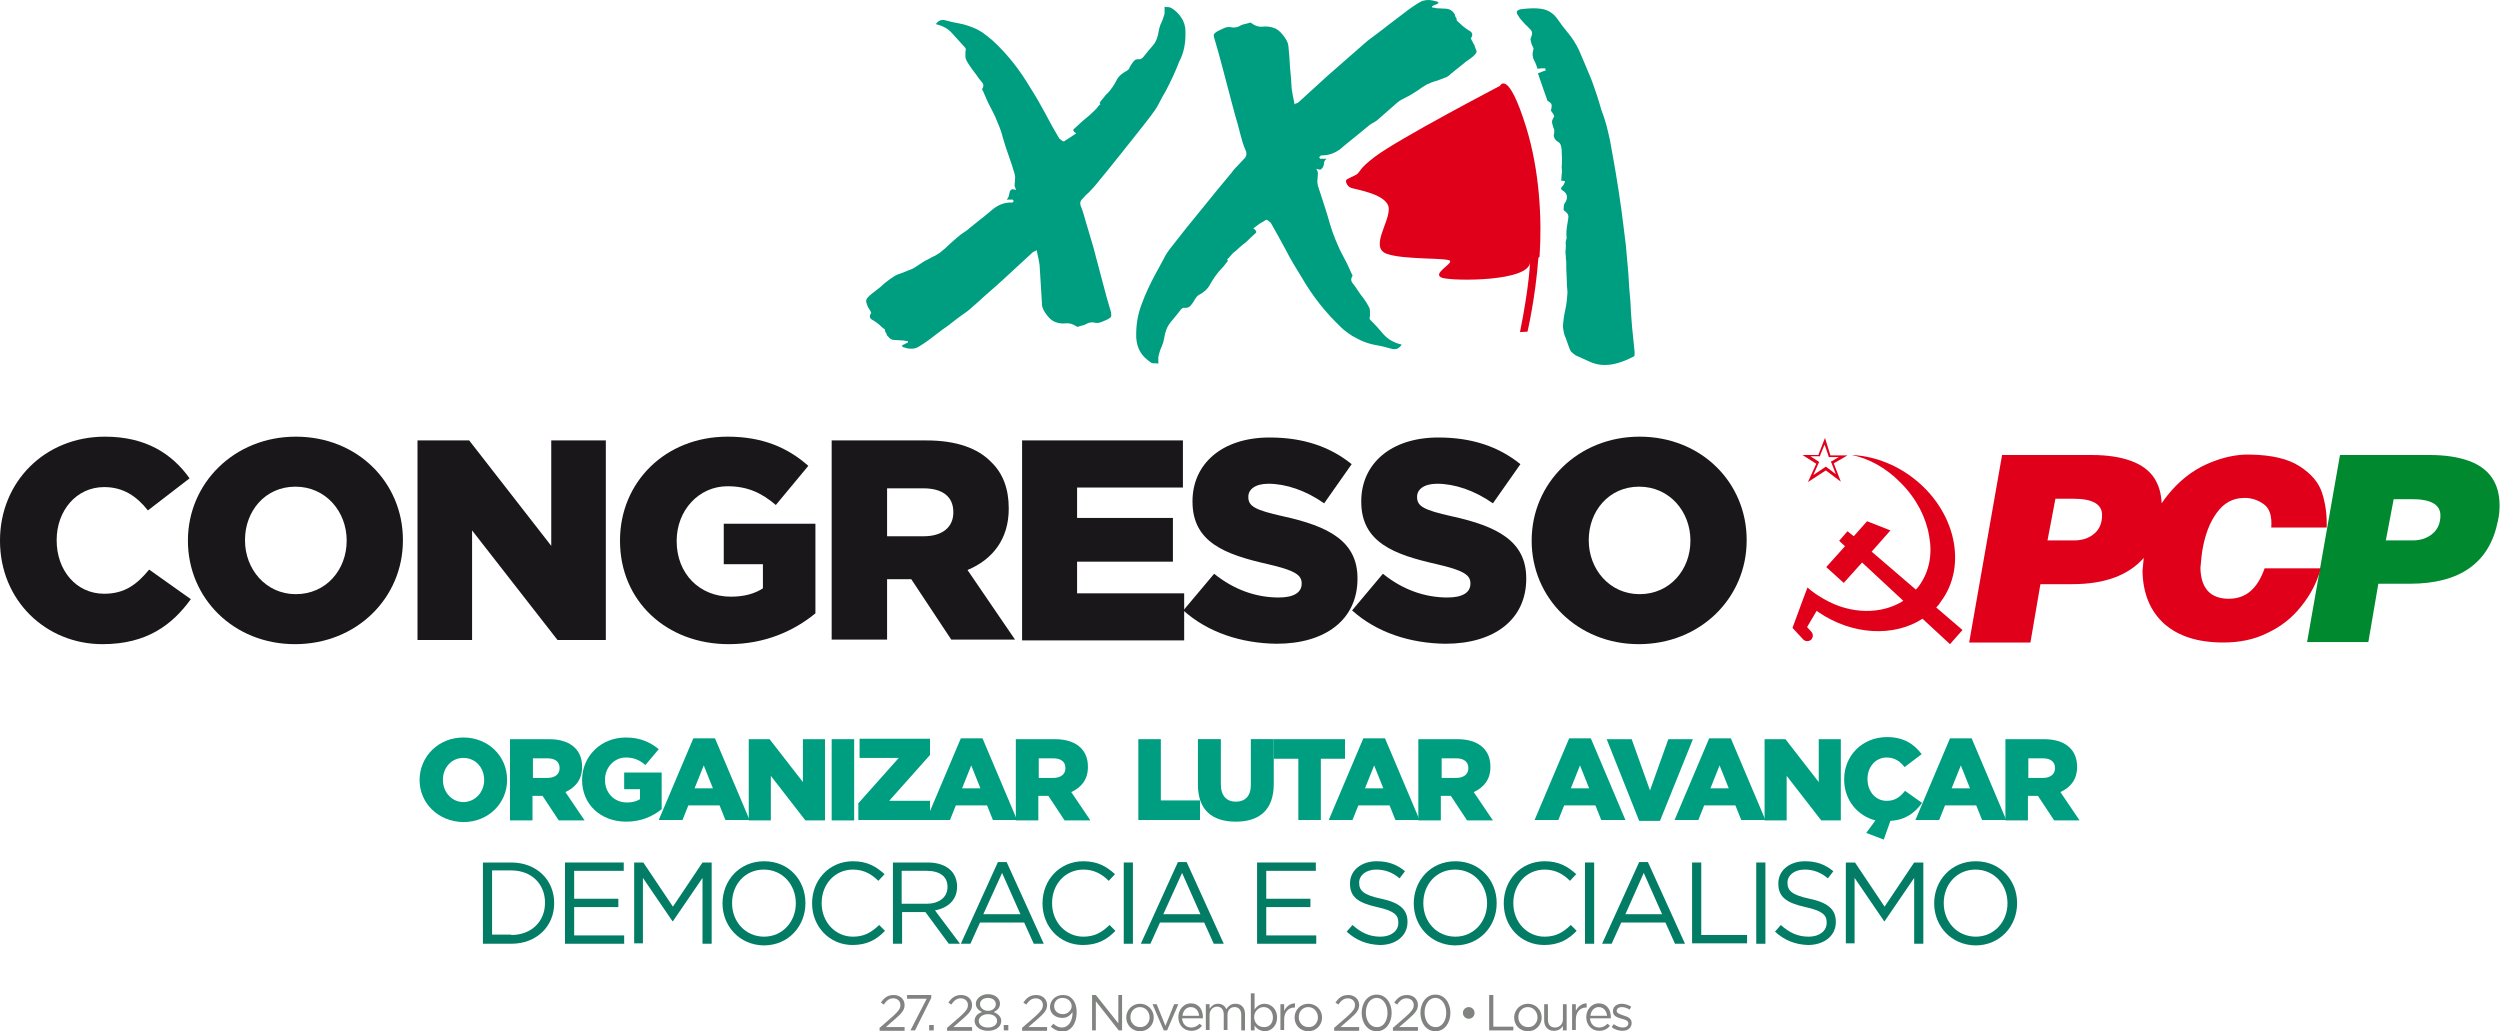 <svg version="1.1" xmlns="http://www.w3.org/2000/svg" xmlns:xlink="http://www.w3.org/1999/xlink" x="0px" y="0px"
	 viewBox="0 0 600 247.5" style="enable-background:new 0 0 600 247.5;" xml:space="preserve">
<style type="text/css">
	.st0{fill:#009E80;}
	.st1{fill:#E1001A;}
	.st2{fill:#1A171B;}
	.st3{fill-rule:evenodd;clip-rule:evenodd;fill:#00892E;}
	.st4{fill-rule:evenodd;clip-rule:evenodd;fill:#E1001A;}
	.st5{fill:#027C64;}
	.st6{fill:#818381;}
</style>
<g>
	<g>
		<g>
			<g>
				<g>
					<path class="st0" d="M100.7,187.2L100.7,187.2c0-5.6,4.5-10.2,10.5-10.2c6,0,10.5,4.5,10.5,10.1v0.1c0,5.6-4.5,10.1-10.5,10.1
						C105.2,197.2,100.7,192.8,100.7,187.2z M116.2,187.2L116.2,187.2c0-2.9-2-5.3-5-5.3c-2.9,0-4.9,2.4-4.9,5.2v0.1
						c0,2.8,2,5.3,5,5.3C114.2,192.4,116.2,190,116.2,187.2z"/>
				</g>
			</g>
			<g>
				<g>
					<path class="st0" d="M122.5,177.4h9.2c3,0,5,0.8,6.3,2.1c1.1,1.1,1.7,2.6,1.7,4.5v0.1c0,3-1.6,4.9-4,6l4.6,6.8h-6.2l-3.9-5.9
						h-2.4v5.9h-5.4V177.4z M131.4,186.7c1.8,0,2.9-0.9,2.9-2.3v-0.1c0-1.5-1.1-2.3-2.9-2.3h-3.5v4.7H131.4z"/>
				</g>
			</g>
			<g>
				<g>
					<path class="st0" d="M139.7,187.2L139.7,187.2c0-5.7,4.5-10.2,10.5-10.2c3.4,0,5.8,1.1,7.9,2.8l-3.2,3.8
						c-1.4-1.2-2.8-1.8-4.7-1.8c-2.8,0-5,2.4-5,5.3v0.1c0,3.1,2.2,5.4,5.3,5.4c1.3,0,2.3-0.3,3.1-0.8v-2.4h-3.8v-4h9v8.8
						c-2.1,1.7-4.9,3-8.5,3C144.2,197.2,139.7,193.1,139.7,187.2z"/>
				</g>
			</g>
			<g>
				<g>
					<path class="st0" d="M166.4,177.2h5.2l8.3,19.6h-5.8l-1.4-3.5h-7.5l-1.4,3.5h-5.7L166.4,177.2z M171.1,189.2l-2.2-5.5l-2.2,5.5
						H171.1z"/>
				</g>
			</g>
			<g>
				<g>
					<path class="st0" d="M179.7,177.4h5l8,10.3v-10.3h5.3v19.5h-4.7l-8.3-10.7v10.7h-5.3V177.4z"/>
				</g>
			</g>
			<g>
				<g>
					<path class="st0" d="M199.6,177.4h5.4v19.5h-5.4V177.4z"/>
				</g>
			</g>
			<g>
				<g>
					<path class="st0" d="M205.9,192.9l9.8-11h-9.4v-4.6h16.9v3.9l-9.8,11h9.8v4.6h-17.2V192.9z"/>
				</g>
			</g>
			<g>
				<g>
					<path class="st0" d="M230.6,177.2h5.2l8.3,19.6h-5.8l-1.4-3.5h-7.5l-1.4,3.5h-5.7L230.6,177.2z M235.3,189.2l-2.2-5.5l-2.2,5.5
						H235.3z"/>
				</g>
			</g>
			<g>
				<g>
					<path class="st0" d="M243.9,177.4h9.2c3,0,5,0.8,6.3,2.1c1.1,1.1,1.7,2.6,1.7,4.5v0.1c0,3-1.6,4.9-4,6l4.6,6.8h-6.2l-3.9-5.9
						h-2.4v5.9h-5.4V177.4z M252.8,186.7c1.8,0,2.9-0.9,2.9-2.3v-0.1c0-1.5-1.1-2.3-2.9-2.3h-3.5v4.7H252.8z"/>
				</g>
			</g>
			<g>
				<g>
					<path class="st0" d="M273.2,177.4h5.4v14.7h9.4v4.7h-14.8V177.4z"/>
				</g>
			</g>
			<g>
				<g>
					<path class="st0" d="M287.5,188.3v-10.9h5.5v10.8c0,2.8,1.4,4.2,3.6,4.2c2.2,0,3.6-1.3,3.6-4v-11h5.5v10.8c0,6.3-3.6,9-9.1,9
						C290.9,197.2,287.5,194.4,287.5,188.3z"/>
				</g>
			</g>
			<g>
				<g>
					<path class="st0" d="M311.5,182.1h-5.8v-4.7h17.1v4.7h-5.8v14.7h-5.4V182.1z"/>
				</g>
			</g>
			<g>
				<g>
					<path class="st0" d="M327.2,177.2h5.2l8.3,19.6h-5.8l-1.4-3.5H326l-1.4,3.5h-5.7L327.2,177.2z M332,189.2l-2.2-5.5l-2.2,5.5
						H332z"/>
				</g>
			</g>
			<g>
				<g>
					<path class="st0" d="M340.5,177.4h9.2c3,0,5,0.8,6.3,2.1c1.1,1.1,1.7,2.6,1.7,4.5v0.1c0,3-1.6,4.9-4,6l4.6,6.8h-6.2l-3.9-5.9
						h-2.4v5.9h-5.4V177.4z M349.5,186.7c1.8,0,2.9-0.9,2.9-2.3v-0.1c0-1.5-1.1-2.3-2.9-2.3h-3.5v4.7H349.5z"/>
				</g>
			</g>
			<g>
				<g>
					<path class="st0" d="M376.6,177.2h5.2l8.3,19.6h-5.8l-1.4-3.5h-7.5l-1.4,3.5h-5.7L376.6,177.2z M381.4,189.2l-2.2-5.5l-2.2,5.5
						H381.4z"/>
				</g>
			</g>
			<g>
				<g>
					<path class="st0" d="M385.6,177.4h6l4.4,12.3l4.4-12.3h5.9l-7.9,19.6h-5L385.6,177.4z"/>
				</g>
			</g>
			<g>
				<g>
					<path class="st0" d="M410.2,177.2h5.2l8.3,19.6h-5.8l-1.4-3.5h-7.5l-1.4,3.5h-5.7L410.2,177.2z M414.9,189.2l-2.2-5.5l-2.2,5.5
						H414.9z"/>
				</g>
			</g>
			<g>
				<g>
					<path class="st0" d="M423.5,177.4h5l8,10.3v-10.3h5.3v19.5h-4.7l-8.3-10.7v10.7h-5.3V177.4z"/>
				</g>
			</g>
			<g>
				<g>
					<path class="st0" d="M447.9,199.9l2.2-3c-4.3-1.1-7.5-4.9-7.5-9.8v-0.1c0-5.7,4.4-10.1,10.3-10.1c4,0,6.5,1.7,8.3,4.1l-4.1,3.1
						c-1.1-1.4-2.4-2.3-4.3-2.3c-2.7,0-4.6,2.3-4.6,5.1v0.1c0,2.9,1.9,5.2,4.6,5.2c2,0,3.2-0.9,4.4-2.4l4.1,2.9
						c-1.7,2.3-3.9,4.1-7.6,4.3l-1.6,4.5L447.9,199.9z"/>
				</g>
			</g>
			<g>
				<g>
					<path class="st0" d="M468,177.2h5.2l8.3,19.6h-5.8l-1.4-3.5h-7.5l-1.4,3.5h-5.7L468,177.2z M472.8,189.2l-2.2-5.5l-2.2,5.5
						H472.8z"/>
				</g>
			</g>
			<g>
				<g>
					<path class="st0" d="M481.3,177.4h9.2c3,0,5,0.8,6.3,2.1c1.1,1.1,1.7,2.6,1.7,4.5v0.1c0,3-1.6,4.9-4,6l4.6,6.8H493l-3.9-5.9
						h-2.4v5.9h-5.4V177.4z M490.3,186.7c1.8,0,2.9-0.9,2.9-2.3v-0.1c0-1.5-1.1-2.3-2.9-2.3h-3.5v4.7H490.3z"/>
				</g>
			</g>
		</g>
	</g>
	<g>
		<g>
			<g>
				<g>
					<path class="st0" d="M274.4,21c0.4-0.1,0.8-0.3,1.2-0.4c0.4-0.1,0.8-0.3,1.1-0.6c0.3-0.2,0.5-0.5,0.6-0.9
						c0.1-0.4,0.2-0.8,0.4-1.1c0-0.1-0.1-0.3-0.4-0.5c-0.2-0.2-0.5-0.4-0.9-0.7c0,0.8-0.1,1.6-0.1,2.2c-0.1,0.6-0.6,0.9-1.6,0.8
						c-0.1,0-0.3,0.1-0.3,0.3c-0.1,0.2-0.2,0.4-0.3,0.5L274.4,21z"/>
					<g>
						<path class="st0" d="M284.5,7.4c0-1.2-0.4-2.3-1-3.2c-0.6-0.9-1.4-1.7-2.4-2.3c-0.2-0.1-0.5-0.2-0.8-0.2c-0.4,0-0.6,0-0.8-0.1
							c0,0.5,0,0.9,0,1.2c0,0.3,0,0.6-0.1,0.8c-0.2,0.6-0.4,1.3-0.7,1.9c-0.3,0.6-0.5,1.3-0.6,1.9c-0.2,1.4-0.6,2.6-1.4,3.5
							c-0.8,0.9-1.6,1.9-2.4,2.9c-0.4,0.3-0.6,0.5-0.9,0.4c-0.6,0-1,0.1-1.2,0.4c-0.3,0.3-0.5,0.6-0.7,0.9c-0.2,0.3-0.4,0.7-0.5,0.9
							c-0.1,0.3-0.4,0.5-0.6,0.6c-1.1,0.6-2,1.3-2.5,2.4c-0.5,1-1.2,2-2,2.9c-0.4,0.3-0.7,0.7-1,1.1c-0.3,0.4-0.7,0.8-1,1.3
							c0.1,0.1,0.1,0.1,0.1,0.2l0.1,0.1c-0.4,0.3-0.7,0.7-0.9,1c-0.3,0.3-0.6,0.6-0.9,0.9c-0.6,0.6-1.1,1-1.7,1.5
							c-0.5,0.4-1.1,0.9-1.7,1.5c-0.4,0.3-0.7,0.7-1.1,1c-0.4,0.3-0.2,0.7,0.5,1.1c-0.5,0.3-1,0.7-1.5,1c-0.5,0.3-0.9,0.6-1.4,0.9
							c-0.1,0.1-0.3,0-0.6-0.2c-0.2-0.2-0.4-0.3-0.6-0.5c-1.2-2-2.3-4-3.4-6.1c-1.1-2-2.2-4-3.5-6c-2.6-4.4-5.6-8.2-9.1-11.4
							c-0.8-0.7-1.6-1.3-2.4-1.9c-0.8-0.5-1.7-1-2.6-1.3c-1-0.4-2-0.7-3.1-0.9c-1.1-0.2-2.1-0.4-3.1-0.7c-1-0.3-1.8,0-2.4,0.9
							c1.7,0.4,3,1.1,4,2.3c1,1.1,2,2.2,3,3.3c0.1,0.1,0.2,0.3,0.2,0.5c0,0.2-0.1,0.3-0.1,0.5c0,0.4,0,0.7,0,1.1
							c0,0.4,0.1,0.6,0.2,0.9c0.4,0.8,0.9,1.5,1.4,2.2c0.5,0.7,1.1,1.4,1.6,2.2c0.3,0.4,0.6,0.7,0.9,1.1c0.3,0.4,0.3,0.9-0.1,1.5
							c0,0.1,0.1,0.3,0.2,0.4c0.3,0.8,0.7,1.5,1,2.3c0.3,0.7,0.7,1.4,1.1,2.2c0.6,1.1,1.1,2.2,1.5,3.3c0.5,1.1,0.9,2.3,1.2,3.5
							c0.4,1.4,0.9,2.9,1.4,4.3c0.5,1.4,1,2.9,1.4,4.3c0.1,0.4,0.2,0.9,0.1,1.4c0,0.5-0.1,1-0.1,1.5c0.1,0.4,0.3,0.8,0.4,1
							c-0.6-0.2-1-0.2-1.2-0.1c-0.2,0.2-0.4,0.4-0.4,0.7c-0.1,0.3-0.1,0.6-0.2,0.9c-0.1,0.3-0.3,0.6-0.5,0.8l1.5,0
							c0,0.1,0,0.1,0.1,0.2c0,0,0.1,0.1,0.1,0.2c-0.1,0.1-0.3,0.2-0.3,0.3c-0.1,0.1-0.2,0.1-0.3,0c-1.6,0-3,0.5-4.4,1.6
							c-1.1,0.9-2.1,1.8-3.2,2.6c-1,0.8-2.1,1.7-3.2,2.6c-0.3,0.2-0.6,0.4-0.9,0.6c-0.3,0.2-0.6,0.4-0.9,0.7c-0.8,0.6-1.5,1.3-2.3,2
							c-0.7,0.7-1.5,1.4-2.3,2c-0.5,0.3-1,0.7-1.6,0.9c-0.5,0.3-1.1,0.6-1.7,0.9c-0.6,0.3-1.1,0.7-1.6,1c-0.5,0.3-1,0.7-1.6,1
							c-0.8,0.3-1.5,0.6-2.2,0.9c-0.7,0.2-1.5,0.5-2.2,0.9c-0.4,0.3-0.7,0.5-0.9,0.6c-0.8,0.6-1.6,1.2-2.3,1.9
							c-0.8,0.6-1.5,1.2-2.3,1.8c-0.7,0.6-1.1,1-1.2,1.4c-0.1,0.4,0.1,0.9,0.4,1.7c0.1,0.2,0.3,0.4,0.4,0.6c0.1,0.2,0.3,0.5,0.4,0.8
							c-0.6,0.8-0.4,1.4,0.5,1.8c0.5,0.3,0.9,0.6,1.4,1c0.4,0.4,0.8,0.8,1.3,1.1c0.1,0.1,0.1,0.2,0.1,0.3c0,0.1,0,0.2,0.1,0.4
							c0.1,0.1,0.2,0.3,0.3,0.5c0,0.2,0.1,0.4,0.3,0.5c0.4,0.6,0.9,0.9,1.6,0.9c0.6,0,1.2,0.1,1.8,0.1c0.3,0,0.5,0,0.7,0.1
							c0.2,0,0.5,0.1,0.7,0.1l0,0.3c-0.3,0.1-0.6,0.3-0.8,0.4c-0.3,0.1-0.5,0.2-0.7,0.4c0.2,0.2,0.4,0.4,0.6,0.4
							c0.2,0,0.5,0.1,0.7,0.2c1.1,0.2,2,0.1,2.8-0.4c0.8-0.5,1.6-1,2.4-1.6c1.6-1.2,3.1-2.4,4.7-3.5c1.5-1.2,3.1-2.4,4.7-3.5
							c1.5-1.3,3-2.6,4.5-4c1.5-1.3,3-2.6,4.5-4l6.5-6c0.1-0.1,0.3-0.2,0.5-0.3c0.2,0,0.3-0.1,0.5-0.3c0.1,0.7,0.3,1.4,0.4,1.9
							c0.1,0.6,0.2,1.1,0.3,1.7c0.1,1.6,0.2,3.3,0.3,4.9c0.1,1.6,0.2,3.2,0.3,4.9c0.1,0.6,0.5,1.4,1.2,2.3c0.7,0.9,1.4,1.4,2,1.6
							c0.8,0.3,1.6,0.4,2.5,0.3c0.9-0.1,1.7,0.2,2.5,0.7c0.1,0.1,0.3,0.2,0.5,0.1c0.2-0.1,0.4-0.1,0.6-0.2c0.6-0.1,1.1-0.3,1.6-0.6
							c0.5-0.2,1-0.3,1.5-0.2c0.7,0.2,1.3,0.1,1.8-0.1c0.5-0.2,1-0.4,1.6-0.7c0.5-0.3,0.8-0.5,0.8-0.8c0-0.2,0-0.6-0.1-1
							c-0.7-2.3-1.3-4.5-1.9-6.8c-0.6-2.2-1.2-4.5-1.8-6.8c-0.3-1.3-0.7-2.6-1.1-3.9c-0.4-1.3-0.7-2.5-1.1-3.7
							c-0.2-0.7-0.4-1.4-0.6-2.1c-0.2-0.7-0.4-1.3-0.7-2c-0.3-0.8-0.1-1.4,0.5-1.9c0.4-0.5,0.9-1,1.4-1.4c0.5-0.5,0.9-1,1.4-1.5
							c2.3-2.8,4.6-5.6,6.8-8.4c2.2-2.8,4.5-5.6,6.7-8.5c0.7-0.9,1.4-1.9,1.9-2.9c0.5-1,1.1-2.1,1.7-3.1c1.2-2.3,2.3-4.6,3.2-7
							C284.2,12.6,284.6,10.1,284.5,7.4z"/>
					</g>
					<path class="st0" d="M281,66.7c-0.5,0.1-0.9,0.3-1.3,0.4c-0.4,0.1-0.8,0.4-1.2,0.7c-0.3,0.2-0.5,0.5-0.6,0.9
						c-0.1,0.4-0.3,0.8-0.4,1.2c0,0.2,0.1,0.3,0.4,0.5c0.3,0.2,0.6,0.4,1,0.8c0-0.9,0.1-1.7,0.2-2.4c0.1-0.7,0.7-1,1.7-0.9
						c0.2,0,0.3-0.1,0.3-0.3c0.1-0.2,0.2-0.4,0.3-0.6L281,66.7z"/>
					<path class="st0" d="M282.3,64.5c0.5-1.1,0.9-2.1,1.4-3c0.1-0.2,0.4-0.2,0.9-0.2c0.5,0.2,0.7,0.2,0.9,0
						c0.2-0.2,0.3-0.5,0.4-0.9c0.2-0.5,0.3-1.1,0.5-1.6c0.2-0.5,0.4-1,0.7-1.5c0.5-0.7,1.1-1.5,1.6-2.1c0.5-0.7,1.1-1.3,1.6-2
						c0.2-0.2,0.2-0.6,0.2-1.1c-0.5,0-0.9,0.1-1,0.2c-0.2,0.2-0.4,0.3-0.6,0.5c-0.2,0.2-0.3,0.4-0.5,0.6c-0.8,1-1.5,2.1-2.3,3.1
						c-0.8,1-1.5,2.1-2.3,3.1c-0.2,0.3-0.3,0.6-0.5,1c-0.2,0.3-0.4,0.7-0.6,1c-0.4,0.5-0.8,1-1.3,1.5c-0.5,0.5-0.9,1-1.4,1.6
						c-0.2,0.1-0.2,0.4-0.2,0.6c0,0.3,0,0.5-0.1,0.7c0.1,0.1,0.1,0.1,0.2,0.1c0,0,0.1,0,0.2,0.1C280.9,65.6,281.6,65,282.3,64.5z"/>
					<g>
						<path class="st0" d="M353.8,10.7c-0.2-0.2-0.3-0.5-0.4-0.7c-0.1-0.2-0.3-0.5-0.4-0.8c0.6-0.8,0.4-1.5-0.5-1.9
							c-0.5-0.3-1-0.7-1.5-1.1c-0.4-0.4-0.9-0.8-1.3-1.2c-0.1-0.1-0.1-0.2-0.1-0.3c0-0.1,0-0.2-0.1-0.4c-0.2-0.2-0.2-0.3-0.3-0.6
							c0-0.2-0.1-0.4-0.3-0.6c-0.4-0.6-1-0.9-1.7-1c-0.7,0-1.3-0.1-1.9-0.1c-0.3,0-0.6,0-0.8-0.1c-0.2,0-0.5-0.1-0.8-0.1l0-0.3
							c0.3-0.2,0.6-0.3,0.9-0.4c0.3-0.1,0.5-0.3,0.7-0.4c-0.2-0.2-0.4-0.4-0.7-0.4c-0.2,0-0.5-0.1-0.8-0.2c-1.1-0.2-2.1-0.1-3,0.4
							c-0.9,0.5-1.7,1.1-2.6,1.7c-1.7,1.3-3.3,2.5-5,3.8c-1.6,1.3-3.3,2.5-5,3.8c-1.6,1.4-3.2,2.8-4.8,4.2c-1.6,1.4-3.2,2.8-4.8,4.2
							l-6.9,6.3c-0.2,0.2-0.3,0.2-0.5,0.3c-0.2,0-0.4,0.1-0.5,0.3c-0.1-0.8-0.3-1.4-0.4-2c-0.1-0.6-0.2-1.2-0.3-1.8
							c-0.1-1.7-0.2-3.5-0.4-5.2c-0.1-1.7-0.2-3.4-0.4-5.2c-0.1-0.7-0.5-1.5-1.3-2.5c-0.8-1-1.5-1.5-2.2-1.7
							c-0.8-0.3-1.7-0.4-2.7-0.3c-0.9,0.1-1.8-0.2-2.6-0.8c-0.1-0.2-0.3-0.2-0.6-0.1c-0.2,0.1-0.5,0.1-0.7,0.2
							c-0.6,0.1-1.2,0.3-1.7,0.6c-0.5,0.3-1.1,0.3-1.6,0.3c-0.8-0.2-1.4-0.1-1.9,0.1c-0.5,0.2-1.1,0.5-1.7,0.8
							c-0.5,0.3-0.8,0.6-0.9,0.8c0,0.3,0,0.6,0.2,1.1c0.7,2.4,1.4,4.8,2,7.2c0.6,2.4,1.3,4.8,1.9,7.2c0.4,1.4,0.7,2.7,1.1,4.1
							c0.4,1.4,0.8,2.7,1.1,4c0.2,0.8,0.4,1.5,0.6,2.2c0.2,0.7,0.5,1.4,0.8,2.1c0.3,0.8,0.1,1.5-0.5,2c-0.5,0.5-0.9,1-1.4,1.5
							c-0.5,0.5-1,1-1.4,1.6c-2.5,3-4.9,5.9-7.3,8.9c-2.4,2.9-4.8,5.9-7.2,9c-0.8,1-1.5,2-2,3.1c-0.6,1.1-1.2,2.2-1.8,3.3
							c-1.3,2.4-2.5,4.9-3.4,7.4c-1,2.6-1.4,5.3-1.3,8.1c0.1,1.3,0.4,2.4,1,3.4c0.6,1,1.5,1.8,2.5,2.5c0.2,0.2,0.5,0.2,0.9,0.2
							c0.4,0,0.7,0,0.9,0.1c0-0.5,0-0.9,0-1.2c0-0.3,0-0.6,0.1-0.9c0.2-0.7,0.4-1.4,0.7-2c0.3-0.7,0.5-1.4,0.6-2
							c0.2-1.5,0.7-2.8,1.5-3.8c0.8-1,1.7-2,2.5-3.1c0.4-0.4,0.7-0.5,0.9-0.4c0.6,0,1-0.1,1.3-0.4c0.3-0.3,0.5-0.6,0.8-1
							c0.2-0.4,0.4-0.7,0.6-1c0.2-0.3,0.4-0.5,0.7-0.7c1.2-0.6,2.1-1.4,2.7-2.5c0.6-1.1,1.3-2.1,2.1-3.1c0.4-0.4,0.7-0.8,1.1-1.2
							c0.3-0.4,0.7-0.9,1.1-1.4c-0.1-0.1-0.1-0.2-0.1-0.2l-0.1-0.1c0.4-0.4,0.7-0.7,1-1.1c0.3-0.3,0.6-0.7,1-0.9
							c0.6-0.6,1.2-1.1,1.8-1.6c0.6-0.4,1.2-1,1.8-1.6c0.4-0.4,0.8-0.7,1.2-1.1c0.4-0.3,0.2-0.7-0.5-1.2c0.5-0.4,1-0.7,1.5-1.1
							c0.5-0.3,1-0.6,1.5-0.9c0.2-0.1,0.4,0,0.6,0.2c0.3,0.2,0.5,0.4,0.6,0.5c1.2,2.1,2.4,4.3,3.6,6.5c1.1,2.2,2.4,4.3,3.7,6.4
							c2.7,4.7,5.9,8.7,9.6,12.2c0.8,0.8,1.7,1.4,2.6,2c0.9,0.5,1.8,1,2.8,1.4c1,0.4,2.1,0.7,3.3,0.9s2.2,0.5,3.3,0.8
							c1.1,0.3,1.9,0,2.5-1c-1.8-0.4-3.2-1.2-4.3-2.4c-1-1.2-2.1-2.4-3.2-3.5c-0.2-0.2-0.2-0.3-0.2-0.5c0-0.2,0.1-0.4,0.1-0.5
							c0-0.4,0-0.8,0-1.1c0-0.4-0.1-0.7-0.2-0.9c-0.4-0.8-0.9-1.6-1.5-2.4c-0.6-0.7-1.1-1.5-1.7-2.4c-0.3-0.4-0.6-0.8-0.9-1.2
							c-0.3-0.4-0.3-1,0.1-1.6c0-0.2-0.1-0.3-0.2-0.5c-0.4-0.8-0.7-1.6-1.1-2.4c-0.4-0.8-0.8-1.5-1.2-2.3c-0.6-1.1-1.1-2.3-1.6-3.5
							c-0.5-1.2-0.9-2.4-1.3-3.7c-0.4-1.5-0.9-3-1.4-4.6c-0.5-1.5-1-3-1.5-4.6c-0.1-0.5-0.2-0.9-0.1-1.5c0-0.5,0.1-1.1,0.1-1.6
							c-0.1-0.5-0.3-0.8-0.4-1c0.6,0.2,1,0.3,1.2,0.1c0.2-0.2,0.4-0.4,0.5-0.7c0.1-0.3,0.2-0.6,0.2-1c0.1-0.3,0.3-0.6,0.6-0.8
							l-1.6,0c0-0.1,0-0.1-0.1-0.2c0,0-0.1-0.1-0.1-0.2c0.2-0.1,0.3-0.2,0.3-0.3c0.1-0.1,0.2-0.1,0.3-0.1c1.7,0,3.2-0.5,4.7-1.7
							c1.1-1,2.3-1.9,3.4-2.8c1.1-0.9,2.2-1.8,3.4-2.8c0.3-0.2,0.6-0.4,1-0.6c0.3-0.2,0.7-0.4,1-0.7c0.8-0.7,1.6-1.4,2.4-2.1
							c0.8-0.7,1.6-1.4,2.4-2.1c0.5-0.4,1.1-0.7,1.7-1c0.6-0.3,1.2-0.6,1.8-1c0.6-0.4,1.2-0.7,1.7-1.1c0.5-0.4,1.1-0.7,1.7-1.1
							c0.8-0.4,1.6-0.7,2.4-0.9c0.8-0.3,1.6-0.6,2.4-0.9c0.5-0.3,0.8-0.5,0.9-0.7c0.8-0.7,1.7-1.3,2.5-2c0.8-0.7,1.6-1.3,2.5-1.9
							c0.8-0.6,1.2-1.1,1.3-1.5C354.3,12.2,354.1,11.5,353.8,10.7z"/>
					</g>
					<g>
						<g>
							<path class="st0" d="M385.1,87.6c-1.3,0-2.5-0.3-3.6-0.8c-1.1-0.5-2.2-1-3.3-1.5c-0.3-0.2-0.6-0.4-0.9-0.7
								c-0.3-0.2-0.5-0.6-0.6-0.9c-0.3-0.9-0.6-1.7-0.9-2.5c-0.4-0.8-0.6-1.8-0.7-2.9c0.1-1.4,0.3-2.8,0.6-4.1
								c0.3-1.3,0.4-2.7,0.5-4c-0.1-1.2-0.2-2.5-0.2-3.7c-0.1-1.3-0.1-2.5-0.1-3.8c-0.1-0.3-0.1-0.7-0.1-1.1c0-0.4-0.1-0.8-0.1-1.2
								c0.1-0.5,0.1-1,0.1-1.6c-0.1-0.6,0-1.1,0.2-1.6c-0.1-0.9-0.1-1.9,0.1-3c0.1-0.7,0.2-1.3,0.3-1.9c0.1-0.6-0.1-1.1-0.8-1.6
								c-0.3-0.1-0.4-0.5-0.3-1c0-0.6,0.2-1,0.5-1.3c0.5-1.1,0.3-1.9-0.5-2.5c-0.7-0.4-0.8-0.7-0.4-1.1c0.4-0.4,0.6-0.8,0.7-1.3
								c-0.2-0.1-0.4-0.1-0.5-0.1c-0.1,0-0.2,0-0.4,0c0-0.5,0.1-1,0.1-1.5c0.1-0.5,0.1-1.1,0-1.7c0.1-1.2,0.1-2.6,0-4.2
								c0-0.4-0.1-0.7-0.2-1.1c-0.1-0.4-0.3-0.6-0.6-0.8c-0.7-0.4-1.1-1-1.1-1.7c0.2-0.7,0.2-1.3-0.1-1.8c-0.1-0.5-0.3-0.9-0.3-1.2
								c-0.1-0.3,0.1-0.8,0.5-1.4c0-0.1,0-0.3-0.2-0.6c-0.2-0.3-0.4-0.6-0.6-0.9c0.2-0.5,0.2-1,0.2-1.3c0-0.3-0.4-0.7-1-1
								c-0.1-0.1-0.1-0.4-0.2-0.6c-0.1-0.3-0.2-0.6-0.3-0.8c-0.3-0.9-0.6-1.7-0.9-2.6c-0.3-0.9-0.6-1.7-0.9-2.6
								c0.4-0.1,0.7-0.3,1-0.4c0.3-0.1,0.6-0.2,0.9-0.3c-0.1-0.1-0.1-0.2-0.1-0.3c0-0.1,0-0.1,0-0.2c-0.3,0-0.6,0-0.9,0
								c-0.3,0-0.6,0.1-1,0.1c-0.2-0.6-0.4-1.3-0.8-2c-0.4-0.7-0.5-1.6-0.2-2.6c0.1-0.2,0-0.4-0.1-0.7c-0.2-0.2-0.2-0.4-0.3-0.6
								c-0.1-0.3-0.2-0.6-0.2-0.8c-0.1-0.2-0.1-0.5,0-0.7c0.4-0.8,0.4-1.5,0-1.9c-0.4-0.4-0.8-0.9-1.3-1.3c-0.3-0.3-0.5-0.6-0.9-1
								c-0.3-0.3-0.6-0.7-0.8-1.1c-0.7-0.9-0.4-1.4,0.7-1.6c1.7-0.2,3.2-0.3,4.7-0.1c1.5,0.2,2.8,0.9,3.8,2.2
								c0.9,1.3,1.8,2.5,2.8,3.7c1,1.2,1.8,2.5,2.5,3.9c1,2.3,2,4.7,3,7.1c0.9,2.4,1.7,4.8,2.4,7.3c0.5,1.3,0.9,2.5,1.2,3.6
								c0.3,1.2,0.6,2.4,0.9,3.8c0.2,1.3,0.5,2.6,0.7,3.9c0.2,1.3,0.5,2.6,0.7,4c0.5,2.9,0.9,5.7,1.3,8.5c0.4,2.8,0.7,5.7,1.1,8.7
								c0.2,2.2,0.4,4.5,0.6,6.8c0.1,2.3,0.3,4.6,0.5,6.8c0.1,2,0.2,4.1,0.4,6.1c0.2,2,0.4,4,0.6,5.9c0,0.2,0,0.4,0,0.7
								c0,0.3-0.1,0.5-0.3,0.5C389.5,86.9,387.3,87.6,385.1,87.6z"/>
						</g>
					</g>
				</g>
			</g>
		</g>
		<path class="st1" d="M366.6,79.6c0,0,1.9-8.1,2.6-17.6c0-0.3,0.3-0.2,0.3-0.5c0.6-8.9,0-20.5-3.2-30.9c-4.4-14.2-6.3-10-6.3-10
			s-24.5,12.8-30,17c-3.7,2.8-3.5,3.5-4.3,4.2c-0.4,0.3-2.4,1.1-2.6,1.4c-0.2,0.3,0.1,1.5,1.2,1.9c1.1,0.4,8.8,1.5,9,4.9
			c0.2,3.4-4.6,9.4-0.5,10.9c4.1,1.5,14.6,0.9,15.2,1.7c0.6,0.8-4.6,3.2-1.8,4.1c2.8,0.8,20.9,0.9,21-3.8c0,0-0.1,5.4-2.4,16.8
			L366.6,79.6z"/>
	</g>
	<g>
		<g>
			<g>
				<path class="st2" d="M0,129.8v-0.1c0-14,10.7-24.9,25.2-24.9c9.8,0,16.1,4.1,20.3,10l-10,7.7c-2.7-3.4-5.9-5.6-10.5-5.6
					c-6.7,0-11.4,5.7-11.4,12.7v0.1c0,7.2,4.7,12.8,11.4,12.8c5,0,7.9-2.3,10.8-5.8l10,7.1c-4.5,6.2-10.6,10.8-21.2,10.8
					C11,154.6,0,144.1,0,129.8z"/>
				<path class="st2" d="M45.1,129.8v-0.1c0-13.7,11.1-24.9,25.9-24.9c14.8,0,25.7,11,25.7,24.8v0.1c0,13.8-11.1,24.9-25.9,24.9
					S45.1,143.5,45.1,129.8z M83.2,129.8v-0.1c0-6.9-5-12.9-12.3-12.9c-7.3,0-12.1,5.9-12.1,12.8v0.1c0,6.9,5,12.9,12.2,12.9
					C78.3,142.6,83.2,136.7,83.2,129.8z"/>
				<path class="st2" d="M100.2,105.7h12.4l19.7,25.3v-25.3h13.1v47.9h-11.6l-20.5-26.3v26.3h-13.1V105.7z"/>
				<path class="st2" d="M148.8,129.8v-0.1c0-14,10.9-24.9,25.8-24.9c8.4,0,14.4,2.6,19.4,7l-7.8,9.4c-3.4-2.9-6.8-4.5-11.6-4.5
					c-6.9,0-12.2,5.8-12.2,13.1v0.1c0,7.7,5.4,13.3,13,13.3c3.2,0,5.7-0.7,7.7-2v-5.8h-9.4v-9.7h22v21.5c-5.1,4.2-12.1,7.4-20.8,7.4
					C160,154.6,148.8,144.3,148.8,129.8z"/>
				<path class="st2" d="M199.7,105.7h22.6c7.3,0,12.4,1.9,15.6,5.2c2.8,2.7,4.2,6.4,4.2,11.1v0.1c0,7.3-3.9,12.2-9.9,14.7
					l11.4,16.7h-15.3l-9.6-14.5h-5.8v14.5h-13.3V105.7z M221.7,128.7c4.5,0,7.1-2.2,7.1-5.7v-0.1c0-3.8-2.7-5.7-7.2-5.7h-8.7v11.5
					H221.7z"/>
				<path class="st2" d="M245.4,105.7h38.5V117h-25.4v7.3h23v10.5h-23v7.6h25.7v11.3h-38.9V105.7z"/>
				<path class="st2" d="M284,146.5l7.4-8.8c4.7,3.8,10,5.7,15.5,5.7c3.6,0,5.5-1.2,5.5-3.3V140c0-2-1.6-3.1-8.1-4.6
					c-10.2-2.3-18.1-5.2-18.1-15v-0.1c0-8.9,7-15.3,18.5-15.3c8.1,0,14.5,2.2,19.7,6.4l-6.6,9.4c-4.4-3.1-9.2-4.7-13.4-4.7
					c-3.2,0-4.8,1.4-4.8,3.1v0.1c0,2.2,1.6,3.1,8.3,4.6c11,2.4,17.9,6,17.9,14.9v0.1c0,9.8-7.7,15.6-19.4,15.6
					C297.9,154.4,289.9,151.8,284,146.5z"/>
				<path class="st2" d="M324.5,146.5l7.4-8.8c4.7,3.8,10,5.7,15.5,5.7c3.6,0,5.5-1.2,5.5-3.3V140c0-2-1.6-3.1-8.1-4.6
					c-10.2-2.3-18.1-5.2-18.1-15v-0.1c0-8.9,7-15.3,18.5-15.3c8.1,0,14.5,2.2,19.7,6.4l-6.6,9.4c-4.4-3.1-9.2-4.7-13.4-4.7
					c-3.2,0-4.8,1.4-4.8,3.1v0.1c0,2.2,1.6,3.1,8.3,4.6c11,2.4,17.9,6,17.9,14.9v0.1c0,9.8-7.7,15.6-19.4,15.6
					C338.4,154.4,330.4,151.8,324.5,146.5z"/>
				<path class="st2" d="M367.6,129.8v-0.1c0-13.7,11.1-24.9,25.9-24.9c14.8,0,25.7,11,25.7,24.8v0.1c0,13.8-11.1,24.9-25.9,24.9
					C378.6,154.6,367.6,143.5,367.6,129.8z M405.7,129.8v-0.1c0-6.9-5-12.9-12.3-12.9c-7.3,0-12.1,5.9-12.1,12.8v0.1
					c0,6.9,5,12.9,12.2,12.9C400.8,142.6,405.7,136.7,405.7,129.8z"/>
			</g>
		</g>
		<g>
			<path class="st3" d="M561.6,109.2h21.5c3.8,0,6.9,0.5,9.4,1.4c2.5,0.9,4.4,2.3,5.6,4.1c1.2,1.8,1.8,4,1.8,6.6
				c0,1.2-0.1,2.4-0.4,3.7c-2,10.1-9.1,15.1-21.2,15.1h-7.5l-2.4,14h-14.7L561.6,109.2z M574.5,119.7l-1.9,10h6.4
				c1.9,0,3.5-0.5,4.8-1.6c1.3-1.1,1.9-2.6,1.9-4.4c0-2.6-2.3-3.9-6.8-3.9H574.5z"/>
			<path class="st4" d="M502.6,128.1c-1.3,1.1-2.9,1.6-4.8,1.6h-6.4l1.9-10h4.4c4.5,0,6.8,1.3,6.8,3.9
				C504.5,125.5,503.9,127,502.6,128.1 M558.4,126.6c0.1-3.1-0.3-5.8-1.1-8.3c-0.8-2.5-2.6-4.6-5.4-6.4c-2.8-1.8-6.7-2.7-11.8-2.8
				c-3.4-0.1-6.9,0.7-10.5,2.3c-3.6,1.6-6.8,4.2-9.5,7.6c-0.5,0.6-0.9,1.2-1.3,1.8c-0.1-2.4-0.7-4.4-1.8-6.1
				c-1.2-1.8-3.1-3.2-5.6-4.1c-2.5-0.9-5.6-1.4-9.4-1.4h-21.5l-7.9,45h14.7l2.4-14h7.6c7.8,0,13.5-2.1,17.2-6.3
				c-0.1,0.9-0.2,1.9-0.3,3.1c0.1,5.4,1.8,9.6,5.2,12.7c3.4,3,8.1,4.5,14.2,4.5c3.9,0,7.4-0.7,10.6-2.3c3.2-1.5,5.9-3.6,8.1-6.4
				c2.2-2.7,3.8-5.8,4.7-9.1h-13.5c-1.7,4.9-4.5,7.3-8.6,7.3c-4.4,0-6.7-2.5-6.8-7.4c0.2-2,0.3-3.4,0.5-4.4c0.6-3.5,1.7-6.5,3.4-8.8
				c1.7-2.4,3.9-3.6,6.7-3.6c1.7,0,3.2,0.5,4.6,1.5c1.4,1,2,2.8,1.8,5.6H558.4z"/>
			<path class="st4" d="M438,105.1l-1.6,4.1h-3.8l3.3,2.1l-2,4.4l4.3-2.8l3.6,2.7l-1.7-4.4l3.3-1.9h-4.1L438,105.1z M437.9,106.7
				l0.9,2.6l0.1,0.4h0.4h2l-1.5,0.9l-0.4,0.2l0.2,0.4l1,2.6l-2.1-1.6l-0.3-0.2l-0.3,0.2l-2.7,1.8l1.2-2.7l0.2-0.4l-0.4-0.3l-1.7-1.1
				h1.9h0.4l0.1-0.4L437.9,106.7z"/>
			<path class="st4" d="M471,151.2l-6.3-5.4c0.4-0.4,0.8-0.9,1.1-1.4c6.5-8.7,3.5-22-6.8-29.8c-4.5-3.4-9.7-5.2-14.6-5.4
				c4.1,0.8,8.3,3.1,11.8,6.7c3.8,3.8,6.1,8.4,6.8,12.8c0.8,4.2,0.1,8.5-2.5,12c-0.2,0.3-0.5,0.6-0.7,0.8l-10.6-9.1l4.5-5.1
				l-5.6-2.2l-3.2,3.6l-1.5-1.2l-2,2.3l1.4,1.3l-4.5,5l4.2,3.8l4.4-4.9l9.9,9.2c-5.2,3.3-12.6,3.3-19-0.4c0,0,0,0,0,0
				c-1.4-0.8-2.8-1.7-4-2.8l-1.1,2.9l-2.5,6.8l0,0l0,0v0l0,0l2.6,2.8l0,0c0,0,0,0,0,0c0.5,0.5,1.4,0.5,1.9,0c0.5-0.5,0.5-1.4,0-1.9
				c0,0,0,0,0,0l-1-1.1h0l2.3-3.9l0.4,0.3c8.2,5.6,18.2,6,25,1.6l6.6,6.1L471,151.2z"/>
		</g>
	</g>
	<g>
		<path class="st5" d="M115.9,207h6.8c6.1,0,10.3,4.2,10.3,9.7v0.1c0,5.5-4.2,9.7-10.3,9.7h-6.8V207z M122.7,224.4
			c4.9,0,8.1-3.3,8.1-7.7v-0.1c0-4.3-3.1-7.7-8.1-7.7h-4.6v15.4H122.7z"/>
		<path class="st5" d="M135.6,207h14.1v2h-11.9v6.7h10.6v2h-10.6v6.8h12v2h-14.2V207z"/>
		<path class="st5" d="M152.2,207h2.2l7.1,10.6l7.1-10.6h2.2v19.5h-2.2v-15.8l-7.1,10.4h-0.1l-7.1-10.4v15.7h-2.1V207z"/>
		<path class="st5" d="M173.4,216.8L173.4,216.8c0-5.4,4-10.1,10-10.1s9.9,4.6,9.9,10v0.1c0,5.4-4,10.1-10,10.1
			C177.4,226.8,173.4,222.2,173.4,216.8z M191,216.8L191,216.8c0-4.5-3.2-8.1-7.7-8.1c-4.5,0-7.6,3.6-7.6,8v0.1c0,4.4,3.2,8,7.7,8
			C187.8,224.8,191,221.2,191,216.8z"/>
		<path class="st5" d="M194.9,216.8L194.9,216.8c0-5.6,4.1-10.1,9.8-10.1c3.5,0,5.6,1.3,7.6,3.1l-1.5,1.6c-1.6-1.6-3.5-2.7-6.1-2.7
			c-4.3,0-7.5,3.5-7.5,8v0.1c0,4.5,3.3,8,7.5,8c2.7,0,4.4-1,6.3-2.8l1.4,1.4c-2,2.1-4.3,3.4-7.8,3.4
			C199.1,226.8,194.9,222.4,194.9,216.8z"/>
		<path class="st5" d="M214.3,207h8.4c2.4,0,4.3,0.7,5.5,1.9c0.9,0.9,1.5,2.3,1.5,3.8v0.1c0,3.2-2.2,5.1-5.3,5.7l6,8h-2.7l-5.6-7.6
			h-5.6v7.6h-2.2V207z M222.4,216.9c2.9,0,5-1.5,5-4v-0.1c0-2.4-1.8-3.8-5-3.8h-6v7.9H222.4z"/>
		<path class="st5" d="M239.5,206.9h2.1l8.9,19.6h-2.4l-2.3-5.1h-10.6l-2.3,5.1h-2.3L239.5,206.9z M244.9,219.4l-4.4-9.9l-4.5,9.9
			H244.9z"/>
		<path class="st5" d="M250.2,216.8L250.2,216.8c0-5.6,4.1-10.1,9.8-10.1c3.5,0,5.6,1.3,7.6,3.1l-1.5,1.6c-1.6-1.6-3.5-2.7-6.1-2.7
			c-4.3,0-7.5,3.5-7.5,8v0.1c0,4.5,3.3,8,7.5,8c2.7,0,4.4-1,6.3-2.8l1.4,1.4c-2,2.1-4.3,3.4-7.8,3.4
			C254.3,226.8,250.2,222.4,250.2,216.8z"/>
		<path class="st5" d="M269.7,207h2.2v19.5h-2.2V207z"/>
		<path class="st5" d="M282.7,206.9h2.1l8.9,19.6h-2.4l-2.3-5.1h-10.6l-2.3,5.1h-2.3L282.7,206.9z M288.1,219.4l-4.4-9.9l-4.5,9.9
			H288.1z"/>
		<path class="st5" d="M301.7,207h14.1v2h-11.9v6.7h10.6v2h-10.6v6.8h12v2h-14.2V207z"/>
		<path class="st5" d="M323.2,223.6l1.4-1.6c2,1.8,4,2.8,6.7,2.8c2.6,0,4.3-1.4,4.3-3.3v-0.1c0-1.8-1-2.8-5.1-3.7
			c-4.5-1-6.5-2.4-6.5-5.6V212c0-3.1,2.7-5.3,6.4-5.3c2.8,0,4.9,0.8,6.8,2.4l-1.3,1.7c-1.8-1.5-3.6-2.1-5.6-2.1
			c-2.5,0-4.1,1.4-4.1,3.1v0.1c0,1.8,1,2.9,5.3,3.8c4.3,0.9,6.3,2.5,6.3,5.5v0.1c0,3.3-2.8,5.5-6.6,5.5
			C328.1,226.7,325.5,225.7,323.2,223.6z"/>
		<path class="st5" d="M339.3,216.8L339.3,216.8c0-5.4,4-10.1,10-10.1c5.9,0,9.9,4.6,9.9,10v0.1c0,5.4-4,10.1-10,10.1
			C343.3,226.8,339.3,222.2,339.3,216.8z M356.9,216.8L356.9,216.8c0-4.5-3.2-8.1-7.7-8.1c-4.5,0-7.6,3.6-7.6,8v0.1
			c0,4.4,3.2,8,7.7,8C353.7,224.8,356.9,221.2,356.9,216.8z"/>
		<path class="st5" d="M360.9,216.8L360.9,216.8c0-5.6,4.1-10.1,9.8-10.1c3.5,0,5.6,1.3,7.6,3.1l-1.5,1.6c-1.6-1.6-3.5-2.7-6.1-2.7
			c-4.3,0-7.5,3.5-7.5,8v0.1c0,4.5,3.3,8,7.5,8c2.7,0,4.4-1,6.3-2.8l1.4,1.4c-2,2.1-4.3,3.4-7.8,3.4
			C365,226.8,360.9,222.4,360.9,216.8z"/>
		<path class="st5" d="M380.4,207h2.2v19.5h-2.2V207z"/>
		<path class="st5" d="M393.4,206.9h2.1l8.9,19.6H402l-2.3-5.1h-10.6l-2.3,5.1h-2.3L393.4,206.9z M398.9,219.4l-4.4-9.9l-4.4,9.9
			H398.9z"/>
		<path class="st5" d="M406.1,207h2.2v17.4h11v2h-13.2V207z"/>
		<path class="st5" d="M421.5,207h2.2v19.5h-2.2V207z"/>
		<path class="st5" d="M426,223.6l1.4-1.6c2,1.8,4,2.8,6.7,2.8c2.6,0,4.3-1.4,4.3-3.3v-0.1c0-1.8-1-2.8-5.1-3.7
			c-4.5-1-6.5-2.4-6.5-5.6V212c0-3.1,2.7-5.3,6.4-5.3c2.8,0,4.9,0.8,6.8,2.4l-1.3,1.7c-1.8-1.5-3.6-2.1-5.6-2.1
			c-2.5,0-4.1,1.4-4.1,3.1v0.1c0,1.8,1,2.9,5.3,3.8c4.3,0.9,6.3,2.5,6.3,5.5v0.1c0,3.3-2.8,5.5-6.7,5.5
			C430.9,226.7,428.3,225.7,426,223.6z"/>
		<path class="st5" d="M443,207h2.2l7.1,10.6l7.1-10.6h2.2v19.5h-2.2v-15.8l-7.1,10.4h-0.1l-7.1-10.4v15.7H443V207z"/>
		<path class="st5" d="M464.2,216.8L464.2,216.8c0-5.4,4-10.1,10-10.1c5.9,0,9.9,4.6,9.9,10v0.1c0,5.4-4,10.1-10,10.1
			C468.2,226.8,464.2,222.2,464.2,216.8z M481.8,216.8L481.8,216.8c0-4.5-3.2-8.1-7.7-8.1c-4.5,0-7.6,3.6-7.6,8v0.1
			c0,4.4,3.2,8,7.7,8C478.6,224.8,481.8,221.2,481.8,216.8z"/>
	</g>
	<g>
		<g>
			<path class="st6" d="M211.2,246.6l3.1-2.7c1.3-1.2,1.8-1.8,1.8-2.7c0-1-0.8-1.6-1.7-1.6c-1,0-1.6,0.5-2.3,1.5l-0.7-0.5
				c0.8-1.1,1.6-1.8,3.1-1.8c1.5,0,2.6,1,2.6,2.4v0c0,1.2-0.7,2-2.2,3.3l-2.3,2h4.5v0.9h-6V246.6z"/>
			<path class="st6" d="M222.4,239.7h-4.7v-0.9h5.8v0.7l-3.9,7.8h-1.1L222.4,239.7z"/>
			<path class="st6" d="M223,246h1.1v1.3H223V246z"/>
			<path class="st6" d="M227.4,246.6l3.1-2.7c1.3-1.2,1.8-1.8,1.8-2.7c0-1-0.8-1.6-1.7-1.6c-1,0-1.6,0.5-2.3,1.5l-0.7-0.5
				c0.8-1.1,1.6-1.8,3.1-1.8c1.5,0,2.6,1,2.6,2.4v0c0,1.2-0.7,2-2.2,3.3l-2.3,2h4.5v0.9h-6V246.6z"/>
			<path class="st6" d="M233.9,245L233.9,245c0-1,0.7-1.8,1.8-2.1c-0.8-0.4-1.5-1-1.5-2v0c0-1.3,1.4-2.3,2.9-2.3
				c1.6,0,2.9,0.9,2.9,2.3v0c0,1-0.7,1.6-1.5,2c1,0.4,1.8,1.1,1.8,2.1v0c0,1.5-1.4,2.4-3.2,2.4C235.3,247.4,233.9,246.4,233.9,245z
				 M239.3,245L239.3,245c0-1-1-1.6-2.2-1.6c-1.2,0-2.2,0.7-2.2,1.6v0c0,0.9,0.8,1.6,2.2,1.6C238.5,246.6,239.3,245.9,239.3,245z
				 M239,241L239,241c0-0.9-0.8-1.5-1.9-1.5c-1.1,0-1.9,0.6-1.9,1.5v0c0,0.9,0.9,1.6,1.9,1.6C238.2,242.6,239,241.9,239,241z"/>
			<path class="st6" d="M240.9,246h1.1v1.3h-1.1V246z"/>
			<path class="st6" d="M245.4,246.6l3.1-2.7c1.3-1.2,1.8-1.8,1.8-2.7c0-1-0.8-1.6-1.7-1.6c-1,0-1.6,0.5-2.3,1.5l-0.7-0.5
				c0.8-1.1,1.6-1.8,3.1-1.8c1.5,0,2.6,1,2.6,2.4v0c0,1.2-0.7,2-2.2,3.3l-2.3,2h4.5v0.9h-6V246.6z"/>
			<path class="st6" d="M252.2,246.4l0.6-0.7c0.7,0.6,1.3,0.9,2.1,0.9c1.5,0,2.6-1.6,2.5-3.7c-0.5,0.7-1.2,1.4-2.4,1.4
				c-1.8,0-3-1.1-3-2.6v0c0-1.6,1.3-2.9,3.1-2.9c1,0,1.7,0.3,2.2,0.9c0.6,0.6,1.1,1.6,1.1,3.3v0c0,2.7-1.4,4.6-3.5,4.6
				C253.7,247.5,252.9,247,252.2,246.4z M257.2,241.5L257.2,241.5c0-1.1-0.9-2-2.2-2c-1.3,0-2,0.9-2,2v0c0,1.1,0.9,1.9,2.1,1.9
				C256.3,243.4,257.2,242.4,257.2,241.5z"/>
			<path class="st6" d="M262.1,238.8h0.9l5.4,6.8v-6.8h0.9v8.5h-0.8l-5.5-7v7h-0.9V238.8z"/>
			<path class="st6" d="M270.3,244.2L270.3,244.2c0-1.8,1.4-3.3,3.3-3.3c1.9,0,3.3,1.5,3.3,3.3v0c0,1.8-1.4,3.3-3.3,3.3
				C271.7,247.5,270.3,246,270.3,244.2z M275.9,244.2L275.9,244.2c0-1.4-1-2.5-2.3-2.5c-1.4,0-2.3,1.1-2.3,2.4v0
				c0,1.4,1,2.4,2.3,2.4C274.9,246.6,275.9,245.5,275.9,244.2z"/>
			<path class="st6" d="M276.6,241h1l2.1,5.2l2.1-5.2h1l-2.7,6.3h-0.8L276.6,241z"/>
			<path class="st6" d="M285.9,246.6c0.9,0,1.5-0.4,2-0.9l0.6,0.5c-0.6,0.7-1.4,1.2-2.6,1.2c-1.7,0-3.1-1.3-3.1-3.3
				c0-1.8,1.3-3.3,3-3.3c1.9,0,2.9,1.5,2.9,3.3c0,0.1,0,0.2,0,0.3h-5C283.8,245.9,284.8,246.6,285.9,246.6z M287.8,243.8
				c-0.1-1.1-0.8-2.1-2-2.1c-1.1,0-1.9,0.9-2,2.1H287.8z"/>
			<path class="st6" d="M289.4,241h0.9v1.1c0.4-0.6,1-1.2,2-1.2c1,0,1.7,0.5,2,1.3c0.5-0.7,1.1-1.3,2.2-1.3c1.5,0,2.3,1,2.3,2.5v3.9
				h-0.9v-3.7c0-1.2-0.6-1.9-1.6-1.9c-1,0-1.7,0.7-1.7,1.9v3.6h-0.9v-3.7c0-1.2-0.6-1.9-1.6-1.9c-1,0-1.8,0.8-1.8,2v3.6h-0.9V241z"
				/>
			<path class="st6" d="M301.1,246.1v1.2h-0.9v-8.9h0.9v3.9c0.5-0.8,1.3-1.4,2.4-1.4c1.5,0,3,1.2,3,3.3v0c0,2.1-1.5,3.3-3,3.3
				C302.3,247.4,301.5,246.8,301.1,246.1z M305.5,244.2L305.5,244.2c0-1.5-1-2.5-2.2-2.5c-1.2,0-2.3,1-2.3,2.4v0
				c0,1.5,1.1,2.4,2.3,2.4C304.5,246.6,305.5,245.7,305.5,244.2z"/>
			<path class="st6" d="M307.3,241h0.9v1.6c0.5-1,1.4-1.8,2.6-1.8v1h-0.1c-1.4,0-2.5,1-2.5,2.9v2.5h-0.9V241z"/>
			<path class="st6" d="M310.7,244.2L310.7,244.2c0-1.8,1.4-3.3,3.3-3.3c1.9,0,3.3,1.5,3.3,3.3v0c0,1.8-1.4,3.3-3.3,3.3
				C312,247.5,310.7,246,310.7,244.2z M316.3,244.2L316.3,244.2c0-1.4-1-2.5-2.3-2.5c-1.4,0-2.3,1.1-2.3,2.4v0c0,1.4,1,2.4,2.3,2.4
				C315.3,246.6,316.3,245.5,316.3,244.2z"/>
			<path class="st6" d="M320.3,246.6l3.1-2.7c1.3-1.2,1.8-1.8,1.8-2.7c0-1-0.8-1.6-1.7-1.6c-1,0-1.6,0.5-2.3,1.5l-0.7-0.5
				c0.8-1.1,1.6-1.8,3.1-1.8c1.5,0,2.6,1,2.6,2.4v0c0,1.2-0.7,2-2.2,3.3l-2.3,2h4.5v0.9h-6V246.6z"/>
			<path class="st6" d="M326.8,243.1L326.8,243.1c0-2.4,1.4-4.4,3.6-4.4c2.2,0,3.6,2,3.6,4.4v0c0,2.4-1.4,4.4-3.6,4.4
				C328.2,247.5,326.8,245.5,326.8,243.1z M333,243.1L333,243.1c0-1.9-1-3.6-2.6-3.6c-1.6,0-2.6,1.6-2.6,3.5v0c0,1.9,1,3.5,2.6,3.5
				C332.1,246.6,333,244.9,333,243.1z"/>
			<path class="st6" d="M334.4,246.6l3.1-2.7c1.3-1.2,1.8-1.8,1.8-2.7c0-1-0.8-1.6-1.7-1.6c-1,0-1.6,0.5-2.3,1.5l-0.7-0.5
				c0.8-1.1,1.6-1.8,3.1-1.8c1.5,0,2.6,1,2.6,2.4v0c0,1.2-0.7,2-2.2,3.3l-2.3,2h4.5v0.9h-6V246.6z"/>
			<path class="st6" d="M340.9,243.1L340.9,243.1c0-2.4,1.4-4.4,3.6-4.4c2.2,0,3.6,2,3.6,4.4v0c0,2.4-1.4,4.4-3.6,4.4
				C342.3,247.5,340.9,245.5,340.9,243.1z M347.1,243.1L347.1,243.1c0-1.9-1-3.6-2.6-3.6c-1.6,0-2.6,1.6-2.6,3.5v0
				c0,1.9,1,3.5,2.6,3.5C346.1,246.6,347.1,244.9,347.1,243.1z"/>
			<path class="st6" d="M357.4,238.8h1v7.6h4.8v0.9h-5.8V238.8z"/>
			<path class="st6" d="M363.4,244.2L363.4,244.2c0-1.8,1.4-3.3,3.3-3.3c1.9,0,3.3,1.5,3.3,3.3v0c0,1.8-1.4,3.3-3.3,3.3
				C364.7,247.5,363.4,246,363.4,244.2z M369,244.2L369,244.2c0-1.4-1-2.5-2.3-2.5c-1.4,0-2.3,1.1-2.3,2.4v0c0,1.4,1,2.4,2.3,2.4
				C368,246.6,369,245.5,369,244.2z"/>
			<path class="st6" d="M370.6,244.9V241h0.9v3.7c0,1.2,0.6,1.9,1.7,1.9c1.1,0,1.9-0.8,1.9-2V241h0.9v6.3h-0.9v-1.1
				c-0.4,0.7-1.1,1.2-2.2,1.2C371.5,247.4,370.6,246.4,370.6,244.9z"/>
			<path class="st6" d="M377.3,241h0.9v1.6c0.5-1,1.4-1.8,2.6-1.8v1h-0.1c-1.4,0-2.5,1-2.5,2.9v2.5h-0.9V241z"/>
			<path class="st6" d="M383.8,246.6c0.9,0,1.5-0.4,2-0.9l0.6,0.5c-0.6,0.7-1.4,1.2-2.6,1.2c-1.7,0-3.1-1.3-3.1-3.3
				c0-1.8,1.3-3.3,3-3.3c1.9,0,2.9,1.5,2.9,3.3c0,0.1,0,0.2,0,0.3h-5C381.7,245.9,382.7,246.6,383.8,246.6z M385.7,243.8
				c-0.1-1.1-0.8-2.1-2-2.1c-1.1,0-1.9,0.9-2,2.1H385.7z"/>
			<path class="st6" d="M386.8,246.5l0.5-0.7c0.7,0.5,1.4,0.8,2.2,0.8c0.8,0,1.3-0.4,1.3-1v0c0-0.6-0.7-0.9-1.6-1.1
				c-1-0.3-2.1-0.6-2.1-1.8v0c0-1.1,0.9-1.8,2.1-1.8c0.8,0,1.6,0.3,2.3,0.7l-0.4,0.7c-0.6-0.4-1.3-0.6-1.9-0.6
				c-0.7,0-1.2,0.4-1.2,0.9v0c0,0.6,0.8,0.8,1.6,1.1c1,0.3,2,0.7,2,1.8v0c0,1.2-1,1.9-2.2,1.9C388.5,247.4,387.5,247.1,386.8,246.5z
				"/>
		</g>
		<circle class="st6" cx="352.5" cy="243.1" r="1.4"/>
	</g>
</g>
</svg>

